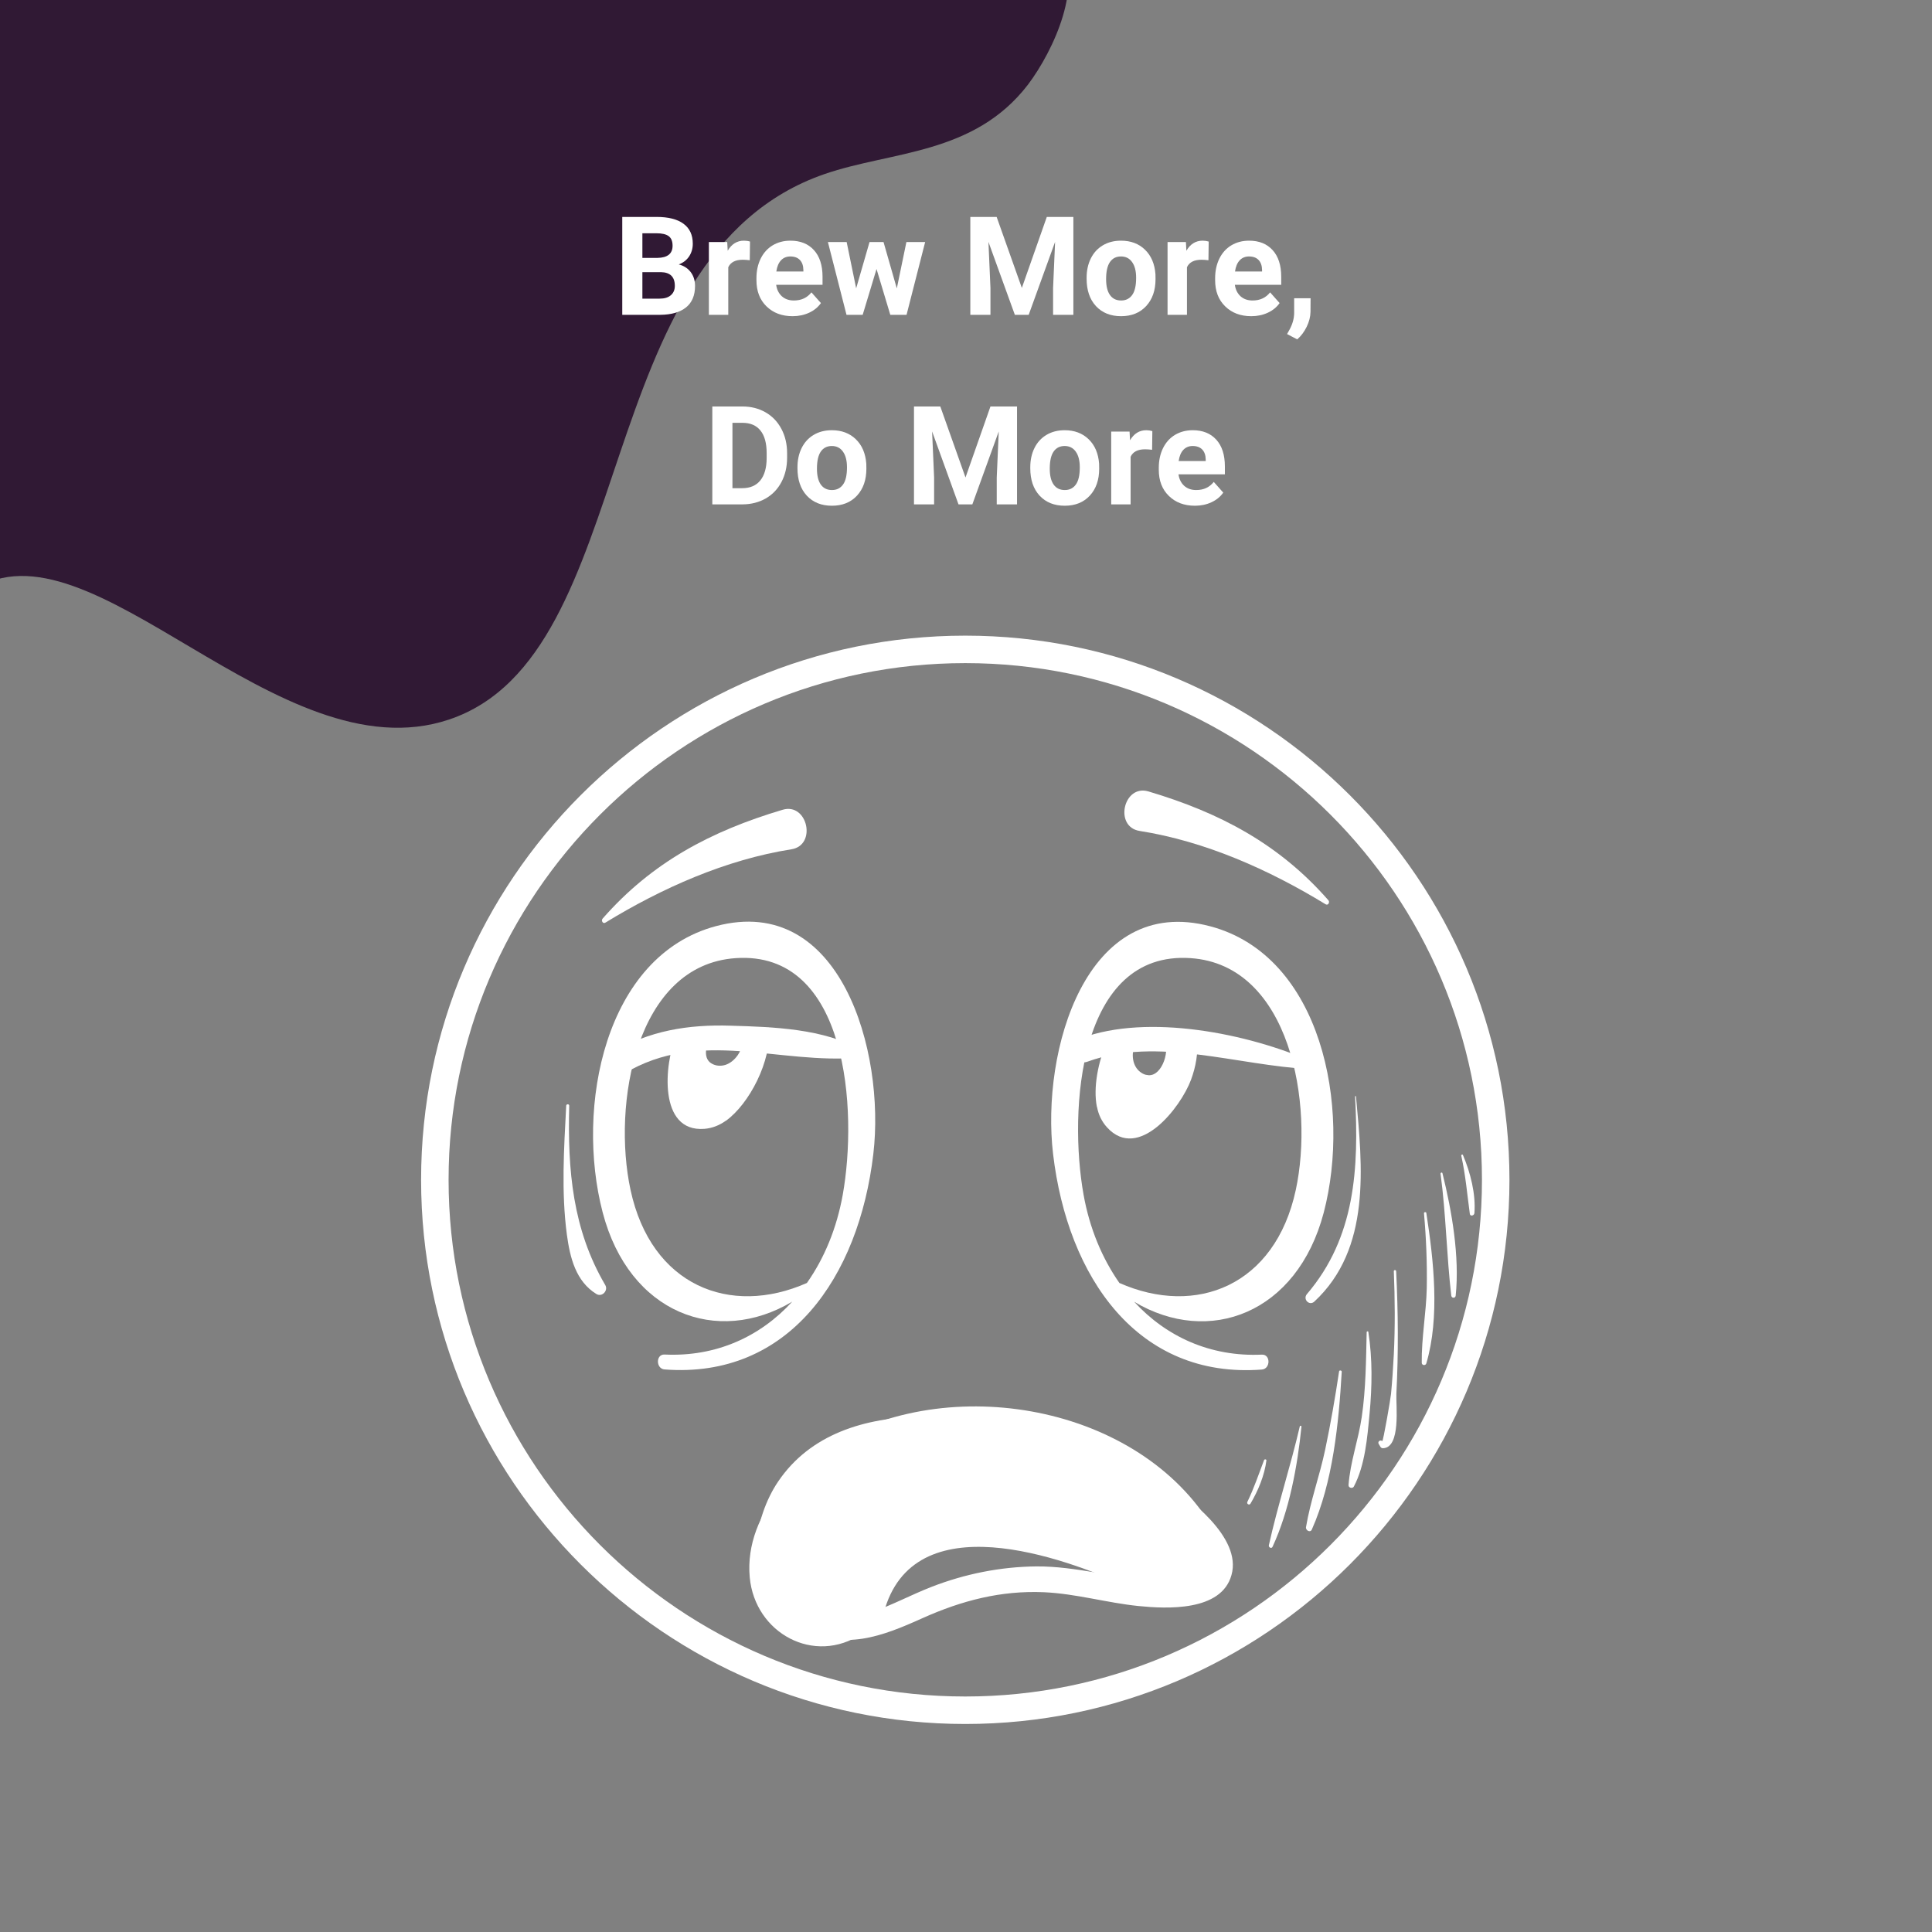 <svg xmlns="http://www.w3.org/2000/svg" xmlns:xlink="http://www.w3.org/1999/xlink" width="500" zoomAndPan="magnify" viewBox="0 0 375 375" height="500" preserveAspectRatio="xMidYMid meet" version="1.0"><rect x="0" y="0" width="375" height="375" fill="#808080" stroke="none"/><defs><g/><clipPath id="8a361dbba8"><path d="M 0 0 L 208 0 L 208 159 L 0 159 Z M 0 0 " clip-rule="nonzero"/></clipPath><clipPath id="0a11400295"><path d="M -104.918 136.195 L 25.27 -113.957 L 217.539 -13.891 L 87.352 236.258 Z M -104.918 136.195 " clip-rule="nonzero"/></clipPath><clipPath id="fc00b8434d"><path d="M -104.918 136.195 L 25.27 -113.957 L 217.539 -13.891 L 87.352 236.258 Z M -104.918 136.195 " clip-rule="nonzero"/></clipPath></defs><g clip-path="url(#8a361dbba8)"><g clip-path="url(#0a11400295)"><g clip-path="url(#fc00b8434d)"><path fill="#301934" d="M -89.645 121.125 C -89.746 142.492 -44.641 167.621 -24.801 155.824 C -10.047 147.035 -19.316 123.852 -5.199 114.574 C 17.477 99.566 53.961 150.777 87.141 139.668 C 124.613 127.133 113.828 49.738 160.035 33.789 C 173.008 29.305 189.035 30.09 199.527 16.43 C 204.586 9.723 210.504 -3.309 205.539 -10.418 C 194.797 -25.781 149.633 9.609 112.426 -10.621 C 102.363 -16.102 102.723 -20.273 72.613 -42.172 C 51.527 -57.477 47.383 -58.309 44.086 -58.426 C 21.086 -59.539 0.527 -28.102 -8.004 -6.98 C -13.344 6.301 -10.16 6.168 -16.105 23.004 C -19.895 33.379 -24.582 43.328 -30.168 52.855 C -35.754 62.383 -42.148 71.336 -49.352 79.707 C -74.145 108.668 -89.547 108.559 -89.645 121.125 Z M -89.645 121.125 " fill-opacity="1" fill-rule="nonzero"/></g></g></g><path fill="#ffffff" d="M 187.359 334.625 C 129.125 334.625 81.734 287.234 81.734 229 C 81.734 170.766 129.125 123.379 187.359 123.379 C 245.594 123.379 292.984 170.766 292.984 229 C 292.984 287.234 245.594 334.625 187.359 334.625 Z M 187.359 128.711 C 132.062 128.711 87.07 173.707 87.07 229 C 87.07 284.297 132.062 329.289 187.359 329.289 C 242.656 329.289 287.648 284.297 287.648 229 C 287.648 173.707 242.656 128.711 187.359 128.711 Z M 187.359 128.711 " fill-opacity="1" fill-rule="nonzero"/><path fill="#ffffff" d="M 138.996 179.754 C 117.375 185.5 111.629 214.895 116.984 235.352 C 122.125 254.965 139.234 261.316 153.77 252.652 C 147.551 259.457 138.973 263.387 128.996 262.914 C 127.266 262.828 127.289 265.68 128.996 265.809 C 153.102 267.645 166.707 247.922 169.516 223.969 C 171.852 204.055 163.145 173.359 138.996 179.754 Z M 163.578 231.895 C 162.41 238.398 160.012 244.207 156.621 249.023 C 141.719 255.613 126.383 249.562 122.387 230.965 C 118.82 214.422 123.379 187.293 142.797 185.973 C 164.613 184.484 166.492 215.629 163.578 231.895 Z M 163.578 231.895 " fill-opacity="1" fill-rule="nonzero"/><path fill="#ffffff" d="M 142.84 199.648 C 143.164 199.883 143.469 200.164 143.66 200.512 C 144.438 201.852 144.051 203.598 143.164 204.852 C 142.559 205.695 141.738 206.406 140.746 206.711 C 139.926 206.949 139.02 206.906 138.285 206.516 C 138.109 206.43 137.961 206.32 137.809 206.215 C 136.145 204.832 137.375 201.418 139.125 199.863 C 136.621 199.992 134.113 200.145 131.609 200.293 C 131.457 200.598 131.328 200.879 131.199 201.18 C 128.973 206.449 127.699 219.801 136.727 219.109 C 138.262 218.98 139.645 218.418 140.855 217.555 C 140.875 217.531 140.918 217.531 140.941 217.512 C 145.391 214.293 149.816 205.953 149.258 199.473 C 147.141 199.473 144.98 199.539 142.84 199.648 Z M 142.84 199.648 " fill-opacity="1" fill-rule="nonzero"/><path fill="#ffffff" d="M 204.402 223.988 C 207.23 247.945 220.84 267.664 244.922 265.828 C 246.629 265.699 246.652 262.848 244.922 262.934 C 234.945 263.387 226.367 259.457 220.148 252.676 C 234.664 261.336 251.77 254.965 256.934 235.375 C 262.289 214.918 256.543 185.543 234.922 179.797 C 210.75 173.359 202.047 204.055 204.402 223.988 Z M 231.098 185.973 C 250.496 187.293 255.074 214.441 251.512 230.965 C 247.516 249.543 232.18 255.613 217.273 249.023 C 213.906 244.207 211.484 238.398 210.32 231.895 C 207.402 215.629 209.281 184.484 231.098 185.973 Z M 231.098 185.973 " fill-opacity="1" fill-rule="nonzero"/><path fill="#ffffff" d="M 228.57 201.547 C 227.641 201.57 226.691 201.57 225.762 201.57 C 225.785 201.59 225.805 201.613 225.828 201.633 C 227.254 203.555 225.656 208.871 222.934 208.695 C 222.738 208.676 222.566 208.652 222.371 208.609 C 221.574 208.395 220.859 207.789 220.43 207.055 C 219.91 206.148 219.781 205.066 219.93 204.055 C 220.062 203.145 220.43 202.262 221.012 201.57 C 220.84 201.57 220.645 201.57 220.473 201.57 C 218.656 201.57 216.863 201.676 215.051 201.809 C 213.039 206.125 212.199 211.223 212.891 214.766 C 212.891 214.809 212.91 214.832 212.934 214.875 C 213.215 216.344 213.84 217.684 214.879 218.828 C 220.988 225.523 229.199 214.941 231.184 209.562 C 232.094 207.098 232.633 204.27 232.309 201.59 C 230.926 201.633 229.199 201.527 228.57 201.547 Z M 228.57 201.547 " fill-opacity="1" fill-rule="nonzero"/><path fill="#ffffff" d="M 167.141 203.816 C 159.949 199.648 150.055 199.324 141.848 199.086 C 133.617 198.824 125.949 200.035 118.844 204.332 C 116.273 205.891 118.605 209.906 121.199 208.352 C 135.844 199.559 151.137 206.645 166.754 205.285 C 167.488 205.219 167.855 204.227 167.141 203.816 Z M 167.141 203.816 " fill-opacity="1" fill-rule="nonzero"/><path fill="#ffffff" d="M 254.688 206.082 C 242.352 200.617 222.867 196.664 209.844 201.527 C 207.035 202.586 208.223 207.098 211.098 206.062 C 224.641 201.117 240.387 206.859 254.297 207.508 C 255.031 207.551 255.398 206.406 254.688 206.082 Z M 254.688 206.082 " fill-opacity="1" fill-rule="nonzero"/><path fill="#ffffff" d="M 222.914 153.617 C 236.781 157.742 248.27 163.812 257.84 174.742 C 258.164 175.109 257.797 175.82 257.301 175.52 C 246.348 168.824 233.949 163.293 221.207 161.285 C 216.195 160.508 218.051 152.172 222.914 153.617 Z M 222.914 153.617 " fill-opacity="1" fill-rule="nonzero"/><path fill="#ffffff" d="M 151.891 157.18 C 138.023 161.309 126.531 167.375 116.965 178.305 C 116.641 178.672 117.008 179.387 117.504 179.082 C 128.457 172.387 140.855 166.859 153.598 164.848 C 158.609 164.07 156.75 155.711 151.891 157.18 Z M 151.891 157.18 " fill-opacity="1" fill-rule="nonzero"/><path fill="#ffffff" d="M 166.363 277.645 C 155.715 282.375 144.375 293.434 145.52 306.133 C 146.512 317.02 158.07 323.285 167.27 317.129 C 168.547 316.285 167.766 314.215 166.211 314.625 C 157.203 316.914 148.91 311.535 150.941 301.684 C 152.086 296.133 155.93 291.273 160.164 287.711 C 167.984 281.145 178.156 278.832 188.18 278.766 C 207.121 278.637 228.332 285.312 237.621 303.09 C 237.836 303.52 238.594 303.219 238.422 302.742 C 227.879 275.809 191.699 266.391 166.363 277.645 Z M 166.363 277.645 " fill-opacity="1" fill-rule="nonzero"/><path fill="#ffffff" d="M 225.57 287.258 C 225.504 287.215 225.395 287.301 225.461 287.363 C 227.621 290.238 230.645 293.457 231.941 296.867 C 234.898 304.664 231.359 306.867 224.078 306.633 C 216.348 306.371 208.914 303.977 201.141 304.039 C 194.207 304.105 187.316 305.488 180.855 307.992 C 172.844 311.102 165.652 316.266 156.688 313.434 C 155.238 312.98 154.375 315.121 155.648 315.875 C 163.641 320.586 171.246 317.605 179.062 314.082 C 186.668 310.672 194.27 308.684 202.652 309.051 C 208.852 309.332 214.832 311.102 220.988 311.73 C 226.41 312.27 237.059 312.832 239.027 305.723 C 241.121 298.359 230.582 290.648 225.57 287.258 Z M 225.57 287.258 " fill-opacity="1" fill-rule="nonzero"/><path fill="#ffffff" d="M 218.441 307 C 207.121 289.285 168.395 290.387 166.082 314.516 C 165.801 317.344 170.574 318.016 171.07 315.184 C 175.219 291.75 204.055 301.359 217.902 307.516 C 218.227 307.691 218.68 307.367 218.441 307 Z M 218.441 307 " fill-opacity="1" fill-rule="nonzero"/><path fill="#ffffff" d="M 233.301 297.949 C 230.125 289.094 219.09 283.82 210.883 280.883 C 193.297 274.578 163.469 269.156 151.027 287.582 C 146.34 294.492 144.309 306.523 150.594 313.219 C 153.121 315.918 155.844 316.742 159.387 316.18 C 161.504 315.855 165.066 315.402 166.73 313.934 C 169.43 311.555 169.582 307.691 172.496 305.336 C 175.5 302.918 179.062 300.715 182.629 299.246 C 190.535 295.984 199.324 296.309 207.059 299.891 C 215.547 303.824 220.707 312.637 230.816 308.059 C 231.574 307.711 232.137 307.086 232.547 306.352 C 234.23 304.406 234.297 300.758 233.301 297.949 Z M 233.301 297.949 " fill-opacity="1" fill-rule="nonzero"/><path fill="#ffffff" d="M 263.195 212.824 C 263.195 212.715 263.023 212.715 263.023 212.824 C 263.758 226.777 263.09 240.168 253.672 251.184 C 252.828 252.18 254.145 253.539 255.117 252.633 C 266.176 242.352 264.449 226.41 263.195 212.824 Z M 263.195 212.824 " fill-opacity="1" fill-rule="nonzero"/><path fill="#ffffff" d="M 117.484 249.434 C 111.133 238.633 110.16 227.102 110.484 214.617 C 110.484 214.25 109.922 214.25 109.902 214.617 C 109.469 222.887 108.93 231.398 110.031 239.648 C 110.637 244.121 111.758 248.699 115.754 251.164 C 116.836 251.832 118.109 250.516 117.484 249.434 Z M 117.484 249.434 " fill-opacity="1" fill-rule="nonzero"/><path fill="#ffffff" d="M 283.953 224.184 C 283.867 223.988 283.586 224.141 283.629 224.312 C 284.473 228.094 284.773 231.789 285.293 235.609 C 285.359 236.152 286.137 235.957 286.18 235.48 C 286.48 231.789 285.402 227.555 283.953 224.184 Z M 283.953 224.184 " fill-opacity="1" fill-rule="nonzero"/><path fill="#ffffff" d="M 279.98 227.727 C 279.914 227.488 279.59 227.598 279.613 227.836 C 280.672 235.719 280.777 243.625 281.688 251.465 C 281.75 252.027 282.508 252.027 282.551 251.465 C 283.328 243.926 281.816 235.07 279.98 227.727 Z M 279.98 227.727 " fill-opacity="1" fill-rule="nonzero"/><path fill="#ffffff" d="M 276.848 235.438 C 276.805 235.18 276.371 235.242 276.395 235.504 C 276.824 240.34 277.02 245.18 276.934 250.02 C 276.824 254.855 275.898 259.715 275.961 264.512 C 275.961 265.031 276.695 265.117 276.848 264.641 C 279.504 255.633 278.273 244.598 276.848 235.438 Z M 276.848 235.438 " fill-opacity="1" fill-rule="nonzero"/><path fill="#ffffff" d="M 271.035 270.539 C 271.449 262.609 271.383 254.66 270.992 246.734 C 270.973 246.453 270.539 246.453 270.539 246.734 C 270.758 252.133 270.801 257.492 270.539 262.891 C 270.41 265.441 270.238 267.988 270 270.539 C 269.914 271.512 268.465 279.867 268.293 279.719 C 267.926 279.395 267.344 279.805 267.602 280.258 C 267.711 280.453 267.84 280.648 267.949 280.84 C 268.035 280.992 268.23 281.102 268.402 281.102 C 271.965 281.059 270.93 272.699 271.035 270.539 Z M 271.035 270.539 " fill-opacity="1" fill-rule="nonzero"/><path fill="#ffffff" d="M 265.594 258.527 C 265.57 258.332 265.27 258.398 265.27 258.57 C 265.141 264.102 265.117 269.523 264.32 275.008 C 263.672 279.438 262.074 283.801 261.75 288.25 C 261.707 288.789 262.527 289.008 262.785 288.531 C 264.969 284.363 265.398 279.027 265.832 274.383 C 266.328 269.156 266.414 263.754 265.594 258.527 Z M 265.594 258.527 " fill-opacity="1" fill-rule="nonzero"/><path fill="#ffffff" d="M 259.914 266.195 C 259.156 271.273 258.27 276.371 257.215 281.383 C 256.156 286.414 254.34 291.359 253.496 296.414 C 253.391 297.043 254.32 297.559 254.621 296.891 C 258.727 287.688 259.848 276.242 260.43 266.262 C 260.453 265.98 259.957 265.895 259.914 266.195 Z M 259.914 266.195 " fill-opacity="1" fill-rule="nonzero"/><path fill="#ffffff" d="M 252.289 276.867 C 250.496 284.598 247.988 292.223 246.285 299.934 C 246.195 300.348 246.801 300.668 246.996 300.238 C 250.258 293.219 251.836 284.578 252.613 276.91 C 252.633 276.715 252.332 276.672 252.289 276.867 Z M 252.289 276.867 " fill-opacity="1" fill-rule="nonzero"/><path fill="#ffffff" d="M 245.355 283.41 C 244.297 286.156 243.41 288.855 242.113 291.512 C 241.922 291.898 242.48 292.246 242.719 291.855 C 244.188 289.375 245.461 286.348 245.809 283.453 C 245.809 283.219 245.418 283.195 245.355 283.41 Z M 245.355 283.41 " fill-opacity="1" fill-rule="nonzero"/><g fill="#ffffff" fill-opacity="1"><g transform="translate(119.078, 61.106)"><g><path d="M 1.703 0 L 1.703 -19 L 8.359 -19 C 10.66 -19 12.406 -18.555 13.594 -17.672 C 14.789 -16.797 15.391 -15.504 15.391 -13.797 C 15.391 -12.867 15.148 -12.047 14.672 -11.328 C 14.191 -10.617 13.523 -10.102 12.672 -9.781 C 13.648 -9.531 14.422 -9.035 14.984 -8.297 C 15.547 -7.555 15.828 -6.656 15.828 -5.594 C 15.828 -3.758 15.242 -2.375 14.078 -1.438 C 12.91 -0.5 11.242 -0.02 9.078 0 Z M 5.609 -8.281 L 5.609 -3.141 L 8.969 -3.141 C 9.895 -3.141 10.613 -3.359 11.125 -3.797 C 11.645 -4.242 11.906 -4.852 11.906 -5.625 C 11.906 -7.363 11.004 -8.25 9.203 -8.281 Z M 5.609 -11.047 L 8.516 -11.047 C 10.484 -11.078 11.469 -11.863 11.469 -13.406 C 11.469 -14.27 11.219 -14.891 10.719 -15.266 C 10.219 -15.641 9.43 -15.828 8.359 -15.828 L 5.609 -15.828 Z M 5.609 -11.047 "/></g></g></g><g fill="#ffffff" fill-opacity="1"><g transform="translate(136.138, 61.106)"><g><path d="M 9.391 -10.594 C 8.867 -10.656 8.414 -10.688 8.031 -10.688 C 6.602 -10.688 5.664 -10.203 5.219 -9.234 L 5.219 0 L 1.453 0 L 1.453 -14.125 L 5.016 -14.125 L 5.109 -12.438 C 5.867 -13.738 6.922 -14.391 8.266 -14.391 C 8.68 -14.391 9.07 -14.332 9.438 -14.219 Z M 9.391 -10.594 "/></g></g></g><g fill="#ffffff" fill-opacity="1"><g transform="translate(145.888, 61.106)"><g><path d="M 7.953 0.266 C 5.879 0.266 4.191 -0.367 2.891 -1.641 C 1.586 -2.91 0.938 -4.602 0.938 -6.719 L 0.938 -7.094 C 0.938 -8.508 1.207 -9.773 1.75 -10.891 C 2.301 -12.016 3.078 -12.879 4.078 -13.484 C 5.086 -14.086 6.238 -14.391 7.531 -14.391 C 9.469 -14.391 10.988 -13.781 12.094 -12.562 C 13.207 -11.344 13.766 -9.613 13.766 -7.375 L 13.766 -5.828 L 4.766 -5.828 C 4.891 -4.91 5.254 -4.172 5.859 -3.609 C 6.473 -3.055 7.254 -2.781 8.203 -2.781 C 9.648 -2.781 10.785 -3.305 11.609 -4.359 L 13.453 -2.281 C 12.891 -1.477 12.125 -0.852 11.156 -0.406 C 10.195 0.039 9.129 0.266 7.953 0.266 Z M 7.516 -11.328 C 6.766 -11.328 6.156 -11.07 5.688 -10.562 C 5.227 -10.062 4.93 -9.344 4.797 -8.406 L 10.047 -8.406 L 10.047 -8.703 C 10.035 -9.535 9.812 -10.18 9.375 -10.641 C 8.938 -11.098 8.316 -11.328 7.516 -11.328 Z M 7.516 -11.328 "/></g></g></g><g fill="#ffffff" fill-opacity="1"><g transform="translate(160.337, 61.106)"><g><path d="M 13.734 -5.125 L 15.594 -14.125 L 19.234 -14.125 L 15.625 0 L 12.469 0 L 9.797 -8.891 L 7.109 0 L 3.969 0 L 0.359 -14.125 L 4 -14.125 L 5.844 -5.141 L 8.438 -14.125 L 11.156 -14.125 Z M 13.734 -5.125 "/></g></g></g><g fill="#ffffff" fill-opacity="1"><g transform="translate(179.98, 61.106)"><g/></g></g><g fill="#ffffff" fill-opacity="1"><g transform="translate(186.637, 61.106)"><g><path d="M 6.812 -19 L 11.703 -5.219 L 16.547 -19 L 21.703 -19 L 21.703 0 L 17.766 0 L 17.766 -5.203 L 18.156 -14.156 L 13.031 0 L 10.344 0 L 5.219 -14.156 L 5.609 -5.203 L 5.609 0 L 1.703 0 L 1.703 -19 Z M 6.812 -19 "/></g></g></g><g fill="#ffffff" fill-opacity="1"><g transform="translate(210.053, 61.106)"><g><path d="M 0.859 -7.188 C 0.859 -8.594 1.129 -9.844 1.672 -10.938 C 2.211 -12.031 2.988 -12.879 4 -13.484 C 5.008 -14.086 6.188 -14.391 7.531 -14.391 C 9.438 -14.391 10.988 -13.805 12.188 -12.641 C 13.395 -11.473 14.07 -9.891 14.219 -7.891 L 14.234 -6.922 C 14.234 -4.754 13.629 -3.016 12.422 -1.703 C 11.211 -0.391 9.586 0.266 7.547 0.266 C 5.516 0.266 3.891 -0.383 2.672 -1.688 C 1.461 -3 0.859 -4.773 0.859 -7.016 Z M 4.641 -6.922 C 4.641 -5.578 4.891 -4.551 5.391 -3.844 C 5.891 -3.133 6.613 -2.781 7.562 -2.781 C 8.469 -2.781 9.176 -3.129 9.688 -3.828 C 10.207 -4.523 10.469 -5.645 10.469 -7.188 C 10.469 -8.5 10.207 -9.516 9.688 -10.234 C 9.176 -10.961 8.457 -11.328 7.531 -11.328 C 6.602 -11.328 5.891 -10.969 5.391 -10.25 C 4.891 -9.531 4.641 -8.422 4.641 -6.922 Z M 4.641 -6.922 "/></g></g></g><g fill="#ffffff" fill-opacity="1"><g transform="translate(225.168, 61.106)"><g><path d="M 9.391 -10.594 C 8.867 -10.656 8.414 -10.688 8.031 -10.688 C 6.602 -10.688 5.664 -10.203 5.219 -9.234 L 5.219 0 L 1.453 0 L 1.453 -14.125 L 5.016 -14.125 L 5.109 -12.438 C 5.867 -13.738 6.922 -14.391 8.266 -14.391 C 8.68 -14.391 9.07 -14.332 9.438 -14.219 Z M 9.391 -10.594 "/></g></g></g><g fill="#ffffff" fill-opacity="1"><g transform="translate(234.918, 61.106)"><g><path d="M 7.953 0.266 C 5.879 0.266 4.191 -0.367 2.891 -1.641 C 1.586 -2.91 0.938 -4.602 0.938 -6.719 L 0.938 -7.094 C 0.938 -8.508 1.207 -9.773 1.75 -10.891 C 2.301 -12.016 3.078 -12.879 4.078 -13.484 C 5.086 -14.086 6.238 -14.391 7.531 -14.391 C 9.469 -14.391 10.988 -13.781 12.094 -12.562 C 13.207 -11.344 13.766 -9.613 13.766 -7.375 L 13.766 -5.828 L 4.766 -5.828 C 4.891 -4.91 5.254 -4.172 5.859 -3.609 C 6.473 -3.055 7.254 -2.781 8.203 -2.781 C 9.648 -2.781 10.785 -3.305 11.609 -4.359 L 13.453 -2.281 C 12.891 -1.477 12.125 -0.852 11.156 -0.406 C 10.195 0.039 9.129 0.266 7.953 0.266 Z M 7.516 -11.328 C 6.766 -11.328 6.156 -11.07 5.688 -10.562 C 5.227 -10.062 4.93 -9.344 4.797 -8.406 L 10.047 -8.406 L 10.047 -8.703 C 10.035 -9.535 9.812 -10.18 9.375 -10.641 C 8.938 -11.098 8.316 -11.328 7.516 -11.328 Z M 7.516 -11.328 "/></g></g></g><g fill="#ffffff" fill-opacity="1"><g transform="translate(249.367, 61.106)"><g><path d="M 2.422 4.766 L 0.453 3.734 L 0.922 2.891 C 1.504 1.828 1.805 0.77 1.828 -0.281 L 1.828 -3.219 L 5.016 -3.219 L 5 -0.594 C 4.988 0.363 4.742 1.332 4.266 2.312 C 3.785 3.301 3.172 4.117 2.422 4.766 Z M 2.422 4.766 "/></g></g></g><g fill="#ffffff" fill-opacity="1"><g transform="translate(136.557, 97.897)"><g><path d="M 1.703 0 L 1.703 -19 L 7.547 -19 C 9.211 -19 10.703 -18.625 12.016 -17.875 C 13.336 -17.125 14.367 -16.051 15.109 -14.656 C 15.848 -13.27 16.219 -11.695 16.219 -9.938 L 16.219 -9.062 C 16.219 -7.289 15.852 -5.719 15.125 -4.344 C 14.406 -2.969 13.383 -1.898 12.062 -1.141 C 10.738 -0.391 9.242 -0.008 7.578 0 Z M 5.609 -15.828 L 5.609 -3.141 L 7.5 -3.141 C 9.031 -3.141 10.203 -3.641 11.016 -4.641 C 11.828 -5.641 12.238 -7.07 12.25 -8.938 L 12.25 -9.953 C 12.25 -11.879 11.848 -13.336 11.047 -14.328 C 10.254 -15.328 9.086 -15.828 7.547 -15.828 Z M 5.609 -15.828 "/></g></g></g><g fill="#ffffff" fill-opacity="1"><g transform="translate(153.929, 97.897)"><g><path d="M 0.859 -7.188 C 0.859 -8.594 1.129 -9.844 1.672 -10.938 C 2.211 -12.031 2.988 -12.879 4 -13.484 C 5.008 -14.086 6.188 -14.391 7.531 -14.391 C 9.438 -14.391 10.988 -13.805 12.188 -12.641 C 13.395 -11.473 14.07 -9.891 14.219 -7.891 L 14.234 -6.922 C 14.234 -4.754 13.629 -3.016 12.422 -1.703 C 11.211 -0.391 9.586 0.266 7.547 0.266 C 5.516 0.266 3.891 -0.383 2.672 -1.688 C 1.461 -3 0.859 -4.773 0.859 -7.016 Z M 4.641 -6.922 C 4.641 -5.578 4.891 -4.551 5.391 -3.844 C 5.891 -3.133 6.613 -2.781 7.562 -2.781 C 8.469 -2.781 9.176 -3.129 9.688 -3.828 C 10.207 -4.523 10.469 -5.645 10.469 -7.188 C 10.469 -8.5 10.207 -9.516 9.688 -10.234 C 9.176 -10.961 8.457 -11.328 7.531 -11.328 C 6.602 -11.328 5.891 -10.969 5.391 -10.25 C 4.891 -9.531 4.641 -8.422 4.641 -6.922 Z M 4.641 -6.922 "/></g></g></g><g fill="#ffffff" fill-opacity="1"><g transform="translate(169.044, 97.897)"><g/></g></g><g fill="#ffffff" fill-opacity="1"><g transform="translate(175.701, 97.897)"><g><path d="M 6.812 -19 L 11.703 -5.219 L 16.547 -19 L 21.703 -19 L 21.703 0 L 17.766 0 L 17.766 -5.203 L 18.156 -14.156 L 13.031 0 L 10.344 0 L 5.219 -14.156 L 5.609 -5.203 L 5.609 0 L 1.703 0 L 1.703 -19 Z M 6.812 -19 "/></g></g></g><g fill="#ffffff" fill-opacity="1"><g transform="translate(199.117, 97.897)"><g><path d="M 0.859 -7.188 C 0.859 -8.594 1.129 -9.844 1.672 -10.938 C 2.211 -12.031 2.988 -12.879 4 -13.484 C 5.008 -14.086 6.188 -14.391 7.531 -14.391 C 9.438 -14.391 10.988 -13.805 12.188 -12.641 C 13.395 -11.473 14.07 -9.891 14.219 -7.891 L 14.234 -6.922 C 14.234 -4.754 13.629 -3.016 12.422 -1.703 C 11.211 -0.391 9.586 0.266 7.547 0.266 C 5.516 0.266 3.891 -0.383 2.672 -1.688 C 1.461 -3 0.859 -4.773 0.859 -7.016 Z M 4.641 -6.922 C 4.641 -5.578 4.891 -4.551 5.391 -3.844 C 5.891 -3.133 6.613 -2.781 7.562 -2.781 C 8.469 -2.781 9.176 -3.129 9.688 -3.828 C 10.207 -4.523 10.469 -5.645 10.469 -7.188 C 10.469 -8.5 10.207 -9.516 9.688 -10.234 C 9.176 -10.961 8.457 -11.328 7.531 -11.328 C 6.602 -11.328 5.891 -10.969 5.391 -10.25 C 4.891 -9.531 4.641 -8.422 4.641 -6.922 Z M 4.641 -6.922 "/></g></g></g><g fill="#ffffff" fill-opacity="1"><g transform="translate(214.231, 97.897)"><g><path d="M 9.391 -10.594 C 8.867 -10.656 8.414 -10.688 8.031 -10.688 C 6.602 -10.688 5.664 -10.203 5.219 -9.234 L 5.219 0 L 1.453 0 L 1.453 -14.125 L 5.016 -14.125 L 5.109 -12.438 C 5.867 -13.738 6.922 -14.391 8.266 -14.391 C 8.68 -14.391 9.07 -14.332 9.438 -14.219 Z M 9.391 -10.594 "/></g></g></g><g fill="#ffffff" fill-opacity="1"><g transform="translate(223.981, 97.897)"><g><path d="M 7.953 0.266 C 5.879 0.266 4.191 -0.367 2.891 -1.641 C 1.586 -2.91 0.938 -4.602 0.938 -6.719 L 0.938 -7.094 C 0.938 -8.508 1.207 -9.773 1.75 -10.891 C 2.301 -12.016 3.078 -12.879 4.078 -13.484 C 5.086 -14.086 6.238 -14.391 7.531 -14.391 C 9.469 -14.391 10.988 -13.781 12.094 -12.562 C 13.207 -11.344 13.766 -9.613 13.766 -7.375 L 13.766 -5.828 L 4.766 -5.828 C 4.891 -4.91 5.254 -4.172 5.859 -3.609 C 6.473 -3.055 7.254 -2.781 8.203 -2.781 C 9.648 -2.781 10.785 -3.305 11.609 -4.359 L 13.453 -2.281 C 12.891 -1.477 12.125 -0.852 11.156 -0.406 C 10.195 0.039 9.129 0.266 7.953 0.266 Z M 7.516 -11.328 C 6.766 -11.328 6.156 -11.07 5.688 -10.562 C 5.227 -10.062 4.93 -9.344 4.797 -8.406 L 10.047 -8.406 L 10.047 -8.703 C 10.035 -9.535 9.812 -10.18 9.375 -10.641 C 8.938 -11.098 8.316 -11.328 7.516 -11.328 Z M 7.516 -11.328 "/></g></g></g></svg>